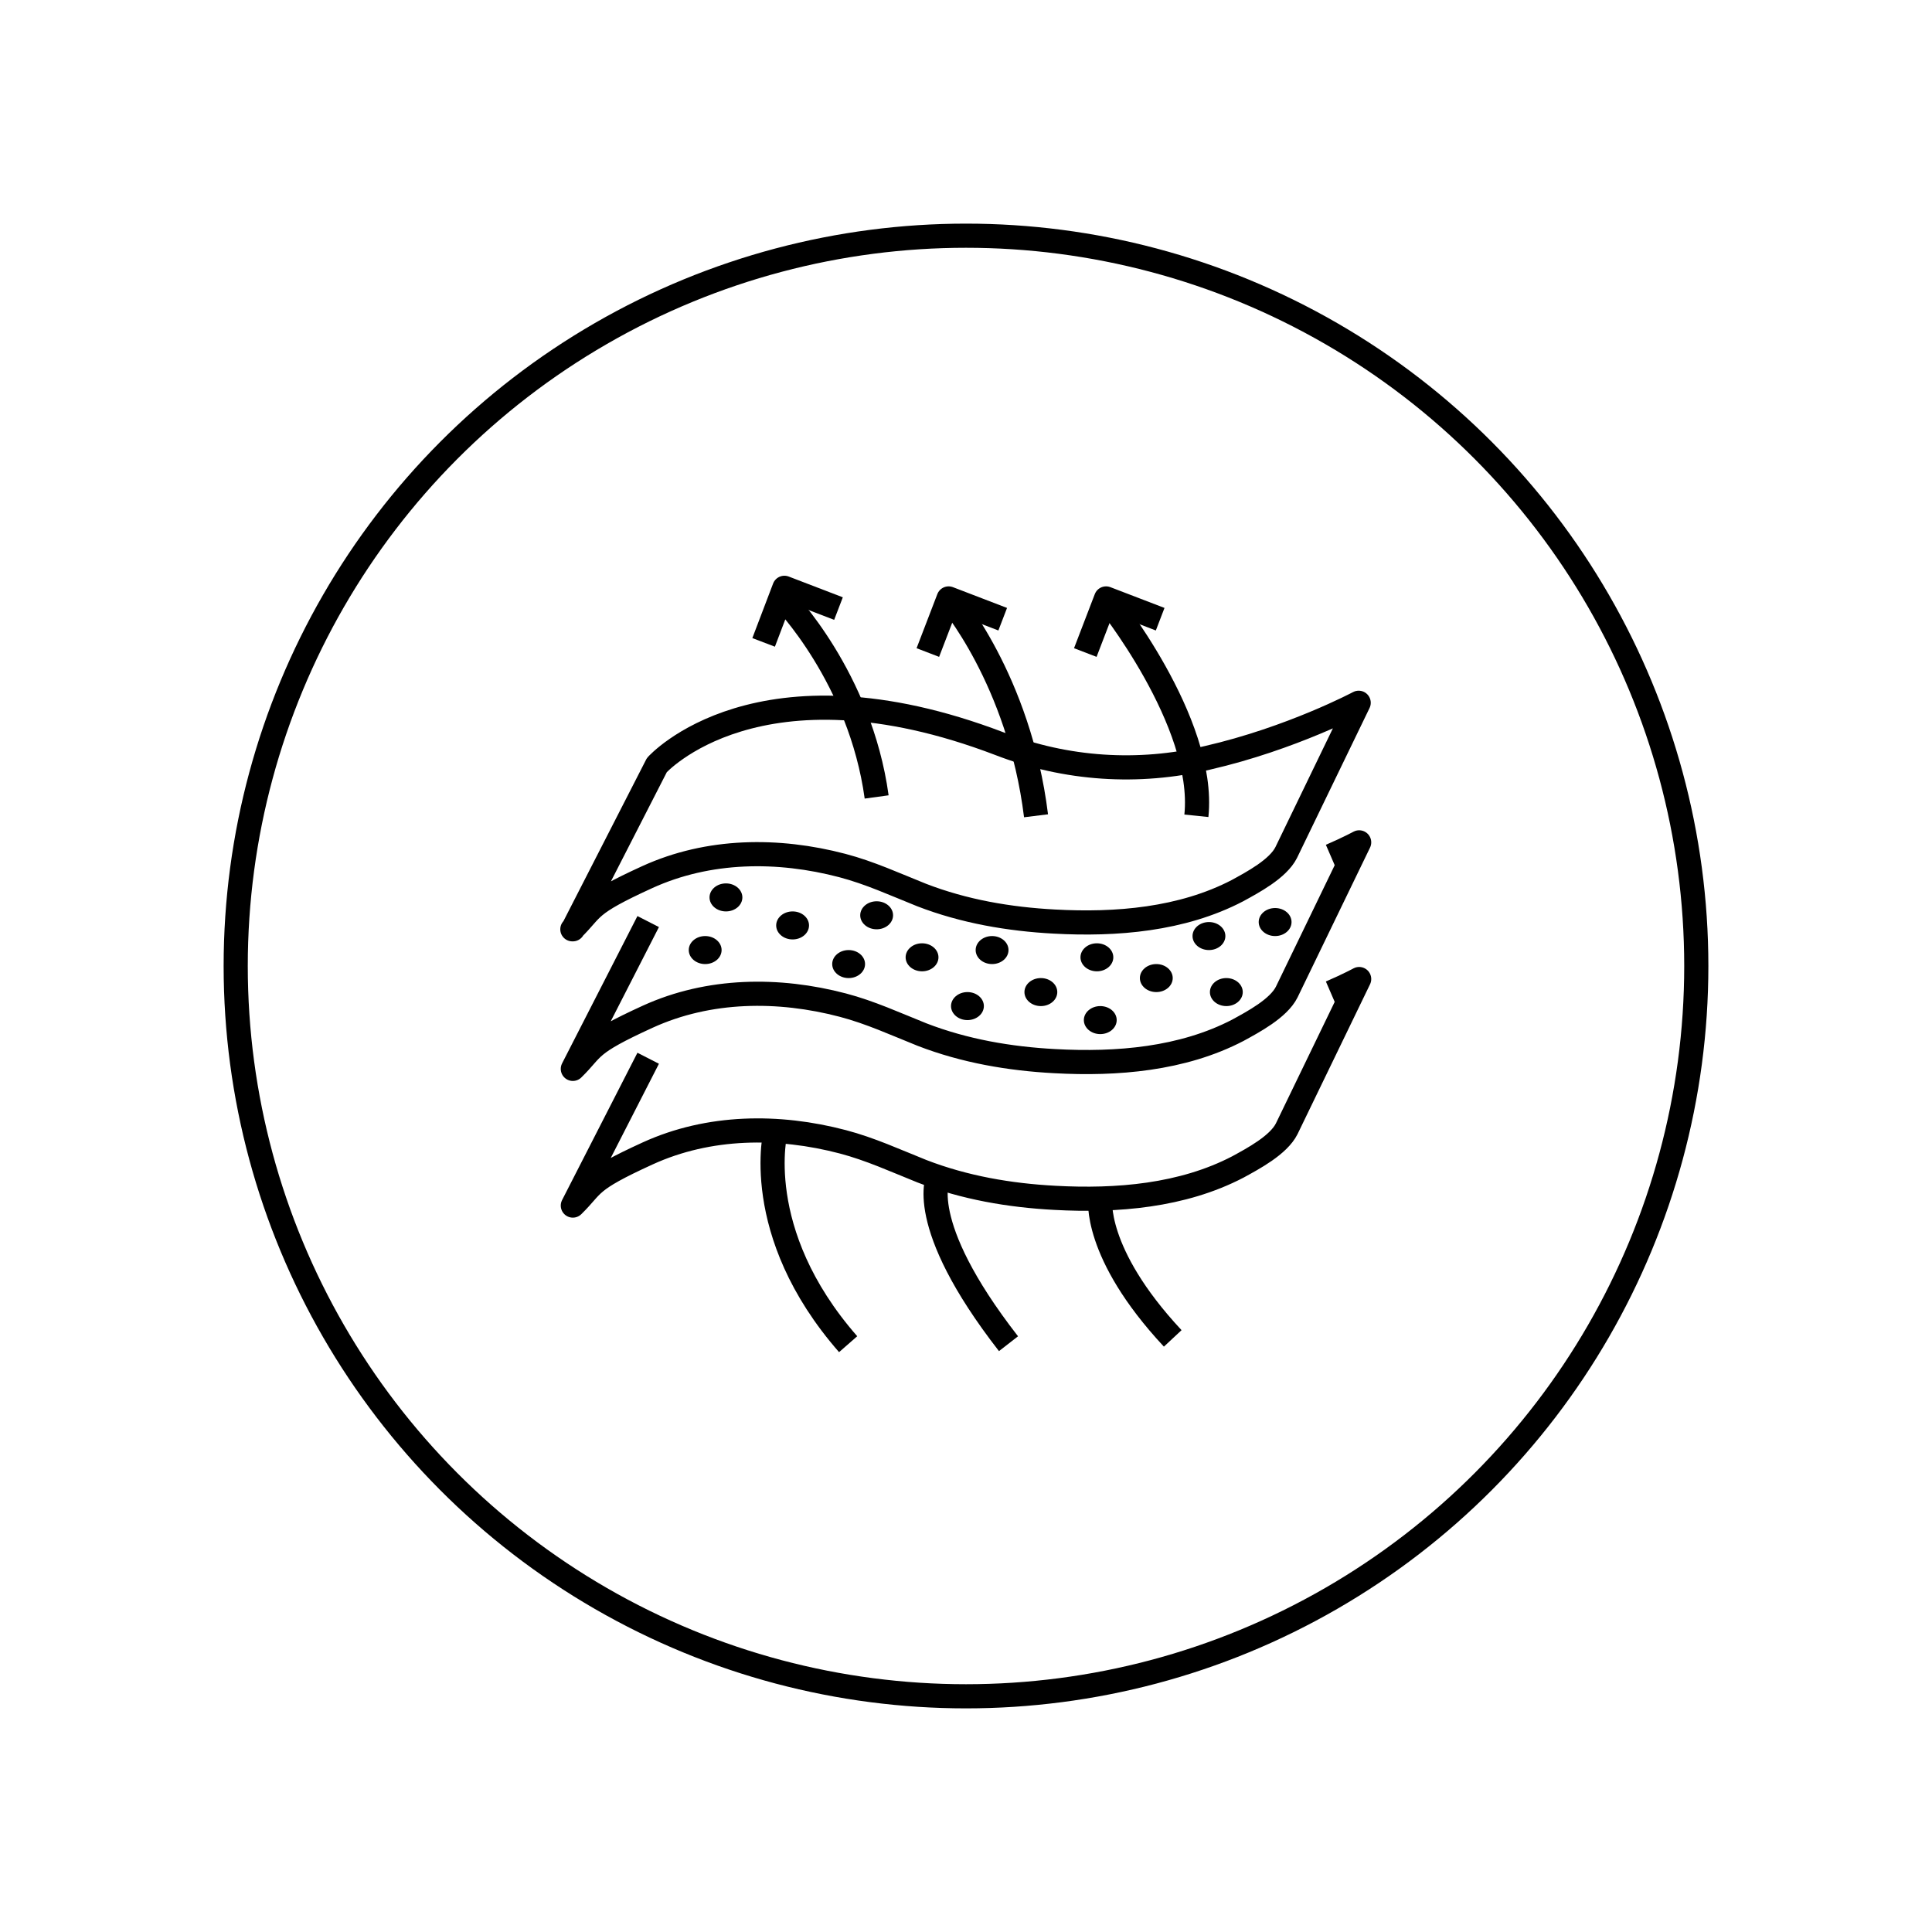 <svg viewBox="0 0 400 400" version="1.1" xmlns="http://www.w3.org/2000/svg" id="Layer_1">
  
  <defs>
    <style>
      .st0 {
        stroke-linejoin: round;
      }

      .st0, .st1 {
        fill: none;
        stroke: #000;
        stroke-width: 5px;
      }

      .st1 {
        stroke-miterlimit: 10;
      }
    </style>
  </defs>
  <g>
    <path d="M118.6,192.4l17.4-34s21-23.5,71-4.4c13.7,5.3,28.7,6.3,43,2.9,17.4-4,31.3-11.4,31.3-11.4,0,0-15,31-15,31-1.7,3.4-7,6.2-10.1,7.9-11.5,6-25.1,7.1-37.9,6.4-9.4-.5-18.7-2.1-27.5-5.5-5.5-2.2-10.7-4.6-16.4-6.1-13.3-3.5-27.7-3.4-40.4,2.4s-11,6.4-15.5,10.8Z" class="st0"></path>
    <path d="M275.5,177.2c3.7-1.6,5.9-2.8,5.9-2.8l-15,31c-1.7,3.4-7,6.2-10.1,7.9-11.5,6-25.1,7.1-37.9,6.4-9.4-.5-18.7-2.1-27.5-5.5-5.5-2.2-10.7-4.6-16.4-6.1-13.3-3.5-27.7-3.4-40.4,2.4s-11,6.4-15.5,10.8l15.6-30.5" class="st0"></path>
    <path d="M275.5,205.5c3.7-1.6,5.9-2.8,5.9-2.8,0,0-15,31-15,31-1.7,3.4-7,6.2-10.1,7.9-11.5,6-25.1,7.1-37.9,6.4-9.4-.5-18.7-2.1-27.5-5.5-5.5-2.2-10.7-4.6-16.4-6.1-13.3-3.5-27.7-3.4-40.4,2.4s-11,6.4-15.5,10.8l15.6-30.5" class="st0"></path>
    <g>
      <ellipse ry="2.9" rx="3.4" cy="196.7" cx="146"></ellipse>
      <ellipse ry="2.9" rx="3.4" cy="185.8" cx="150.3"></ellipse>
      <ellipse ry="2.9" rx="3.4" cy="191.6" cx="164.1"></ellipse>
      <ellipse ry="2.9" rx="3.4" cy="189.5" cx="181.5"></ellipse>
      <ellipse ry="2.9" rx="3.4" cy="199.6" cx="175.7"></ellipse>
      <ellipse ry="2.9" rx="3.4" cy="205.4" cx="215.5"></ellipse>
      <ellipse ry="2.9" rx="3.4" cy="208.3" cx="200.3"></ellipse>
      <ellipse ry="2.9" rx="3.4" cy="211.2" cx="227.8"></ellipse>
      <ellipse ry="2.9" rx="3.4" cy="202.5" cx="239.4"></ellipse>
      <ellipse ry="2.9" rx="3.4" cy="190.9" cx="264"></ellipse>
      <ellipse ry="2.9" rx="3.4" cy="205.4" cx="253.9"></ellipse>
      <ellipse ry="2.9" rx="3.4" cy="198.2" cx="190.9"></ellipse>
      <ellipse ry="2.9" rx="3.4" cy="196.7" cx="205.4"></ellipse>
      <ellipse ry="2.9" rx="3.4" cy="198.2" cx="227.1"></ellipse>
      <ellipse ry="2.9" rx="3.4" cy="193.8" cx="250.3"></ellipse>
    </g>
    <polyline points="207.6 128.2 196.4 123.9 192.1 135.1" class="st0"></polyline>
    <polyline points="240.2 128.2 229 123.9 224.7 135.1" class="st0"></polyline>
    <polyline points="173.6 126 162.4 121.7 158.1 133" class="st0"></polyline>
    <path d="M162.2,124s15.9,16.2,19.3,41" class="st0"></path>
    <path d="M160.6,234.1s-5.4,20.9,15,44.2" class="st0"></path>
    <path d="M196.5,123.9s14.5,16.7,18,45" class="st0"></path>
    <path d="M194.3,243.6s-5.1,9.4,14.5,34.6" class="st0"></path>
    <path d="M229,123.9s20.7,25.5,18.7,45" class="st0"></path>
    <path d="M227.8,248.1s-1.6,11.2,15,29" class="st0"></path>
  </g>
  <circle r="151.2" cy="200" cx="200" class="st1"></circle>
</svg>